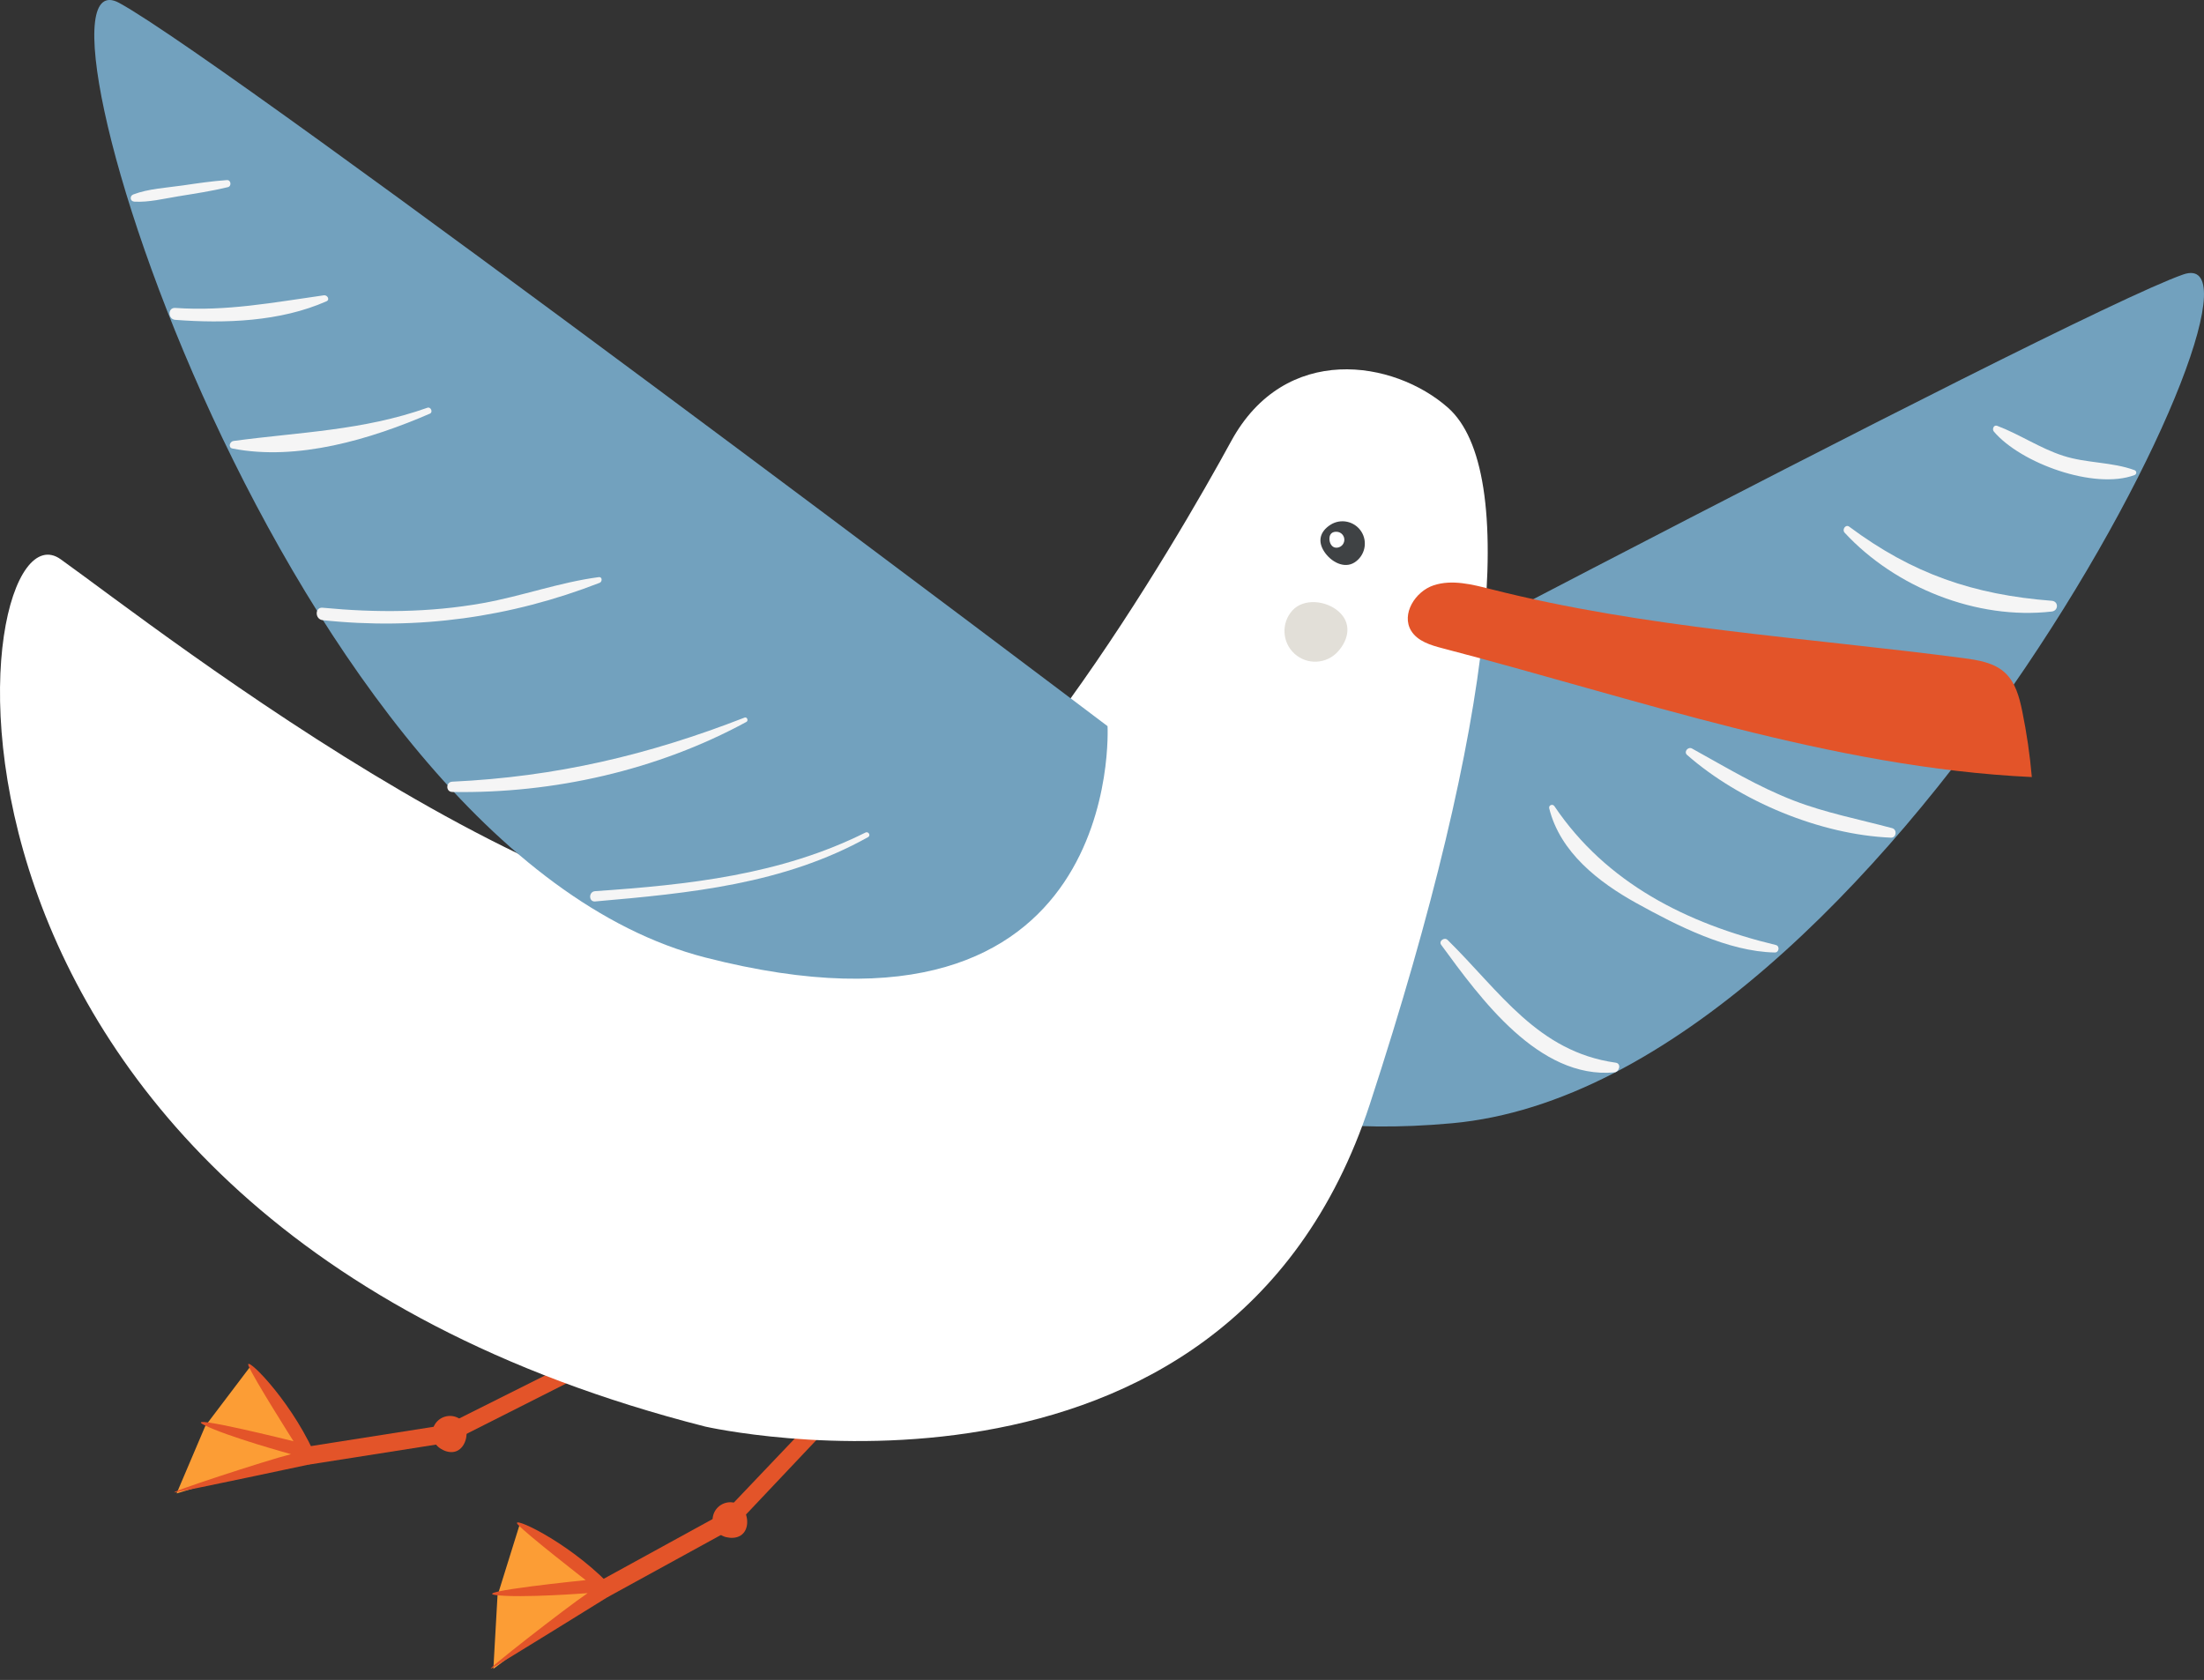 <?xml version="1.0" encoding="UTF-8"?> <svg xmlns="http://www.w3.org/2000/svg" width="101" height="77" viewBox="0 0 101 77" fill="none"><rect x="0" y="0" width="101" height="77" fill="#333333" stroke="none"/> <path d="M50.039 38.072C50.039 38.072 94.537 14.518 100.042 12.582C105.548 10.645 86.379 49.668 66.552 51.483C46.726 53.298 50.039 38.072 50.039 38.072Z" fill="#72A1BE"></path> <path d="M22.609 76.49L22.799 73.134L23.808 69.897L25.195 70.688L27.551 72.543L27.009 73.226L22.609 76.49Z" fill="#FC9D35"></path> <path d="M33.651 68.877C33.216 68.774 32.779 69.045 32.676 69.481C32.574 69.918 32.845 70.354 33.281 70.456C33.717 70.559 34.115 70.407 34.217 69.971C34.32 69.535 34.088 68.979 33.651 68.877Z" fill="#E35429"></path> <path d="M27.84 73.206C27.84 73.206 23.011 76.205 22.53 76.466C22.049 76.726 25.948 73.682 26.93 73.021C26.93 73.021 23.882 73.258 22.719 73.109C21.556 72.96 26.839 72.425 26.839 72.425C26.839 72.425 24.115 70.309 23.729 69.873C23.343 69.436 25.898 70.572 27.86 72.555L28.311 72.789L27.84 73.206Z" fill="#E35429"></path> <path d="M39.215 64.095L33.582 70.056L27.84 73.207L27.444 72.485L33.186 69.335L38.834 63.399L39.215 64.095Z" fill="#E35429"></path> <path d="M8.093 68.451L9.409 65.357L11.456 62.654L12.492 63.867L14.08 66.411L13.339 66.871L8.093 68.451Z" fill="#FC9D35"></path> <path d="M21.062 65.03C20.687 64.786 20.184 64.892 19.94 65.268C19.696 65.644 19.802 66.146 20.178 66.39C20.554 66.635 20.98 66.627 21.224 66.251C21.468 65.875 21.438 65.274 21.062 65.03Z" fill="#E35429"></path> <path d="M14.128 67.134C14.128 67.134 8.568 68.319 8.027 68.4C7.487 68.483 12.187 66.94 13.334 66.651C13.334 66.651 10.387 65.841 9.343 65.307C8.3 64.772 13.45 66.059 13.45 66.059C13.45 66.059 11.605 63.145 11.39 62.604C11.174 62.062 13.193 63.997 14.367 66.528L14.712 66.901L14.128 67.134Z" fill="#E35429"></path> <path d="M27.918 62.417L20.597 66.116L14.128 67.134L14 66.32L20.469 65.302L27.794 61.633L27.918 62.417Z" fill="#E35429"></path> <path d="M32.323 65.388C32.323 65.388 56.166 70.82 62.781 50.589C68.593 32.815 69.586 21.541 66.353 18.685C63.885 16.505 58.891 15.685 56.418 20.223C53.947 24.761 45.045 40.123 38.413 42.156C28.115 45.311 7.183 28.773 2.778 25.632C-1.627 22.492 -5.793 55.685 32.323 65.388Z" fill="white"></path> <path d="M59.222 27.984C58.703 28.561 58.751 29.45 59.328 29.969C59.905 30.488 60.793 30.44 61.312 29.863C61.831 29.286 61.932 28.556 61.355 28.037C60.778 27.518 59.741 27.407 59.222 27.984Z" fill="#E2DFD8"></path> <path d="M50.754 33.283C50.754 33.283 10.588 2.925 5.463 0.134C0.337 -2.657 13.029 38.926 32.311 43.884C51.592 48.842 50.754 33.283 50.754 33.283Z" fill="#72A1BE"></path> <path d="M39.781 38.369C35.92 40.529 31.602 40.939 27.271 41.318C26.969 41.344 26.967 40.867 27.271 40.846C31.545 40.554 35.776 40.101 39.66 38.16C39.797 38.091 39.917 38.292 39.781 38.369Z" fill="#F5F5F5"></path> <path d="M34.203 33.089C30.131 35.305 25.355 36.38 20.726 36.3C20.421 36.295 20.423 35.843 20.726 35.828C25.479 35.606 29.701 34.611 34.12 32.891C34.235 32.846 34.31 33.031 34.203 33.089Z" fill="#F5F5F5"></path> <path d="M27.48 26.713C23.395 28.302 19.143 28.891 14.786 28.425C14.426 28.387 14.419 27.82 14.786 27.855C17.244 28.09 19.671 28.08 22.11 27.647C23.911 27.327 25.631 26.691 27.444 26.452C27.604 26.431 27.607 26.663 27.48 26.713Z" fill="#F5F5F5"></path> <path d="M19.701 18.959C16.994 20.132 13.626 21.142 10.655 20.558C10.441 20.516 10.523 20.235 10.703 20.211C13.755 19.801 16.632 19.737 19.587 18.689C19.742 18.634 19.854 18.891 19.701 18.959Z" fill="#F5F5F5"></path> <path d="M14.962 13.809C12.85 14.745 10.301 14.835 8.031 14.66C7.684 14.633 7.68 14.089 8.031 14.114C10.386 14.277 12.533 13.861 14.846 13.535C14.996 13.513 15.133 13.733 14.962 13.809Z" fill="#F5F5F5"></path> <path d="M10.444 8.578C9.695 8.76 8.935 8.873 8.175 8.997C7.508 9.105 6.827 9.28 6.152 9.242C5.958 9.23 5.932 8.98 6.107 8.913C6.813 8.645 7.631 8.608 8.378 8.499C9.051 8.401 9.721 8.3 10.4 8.254C10.586 8.242 10.623 8.534 10.444 8.578Z" fill="#F5F5F5"></path> <path d="M73.98 49.152C70.511 49.471 67.832 45.748 66.044 43.308C65.916 43.133 66.19 42.937 66.337 43.082C68.736 45.444 70.464 48.205 74.04 48.708C74.31 48.745 74.214 49.13 73.98 49.152Z" fill="#F5F5F5"></path> <path d="M81.332 43.657C79.188 43.617 76.846 42.422 74.993 41.396C73.249 40.43 71.495 39.063 70.994 37.052C70.957 36.905 71.15 36.83 71.232 36.951C73.606 40.476 77.298 42.332 81.379 43.314C81.57 43.36 81.529 43.66 81.332 43.657Z" fill="#F5F5F5"></path> <path d="M86.652 38.394C83.424 38.26 79.734 36.73 77.311 34.602C77.148 34.458 77.357 34.209 77.537 34.308C79.083 35.16 80.54 36.053 82.197 36.693C83.672 37.263 85.192 37.55 86.711 37.959C86.948 38.023 86.906 38.405 86.652 38.394Z" fill="#F5F5F5"></path> <path d="M94.024 28.029C90.596 28.425 86.85 26.925 84.53 24.414C84.403 24.276 84.575 24.016 84.742 24.14C87.639 26.3 90.431 27.258 94.024 27.537C94.344 27.562 94.335 27.992 94.024 28.029Z" fill="#F5F5F5"></path> <path d="M97.813 21.776C95.976 22.46 92.598 21.231 91.37 19.78C91.279 19.673 91.363 19.456 91.524 19.518C92.566 19.913 93.476 20.544 94.549 20.891C95.616 21.236 96.778 21.168 97.813 21.548C97.925 21.589 97.924 21.734 97.813 21.776Z" fill="#F5F5F5"></path> <path d="M62.076 25.777C62.551 25.47 62.688 24.836 62.381 24.361C62.074 23.887 61.44 23.75 60.965 24.056C60.49 24.363 60.373 24.803 60.68 25.277C60.987 25.753 61.601 26.084 62.076 25.777Z" fill="#3F4244"></path> <path d="M61.219 25.103C61.421 25.115 61.593 24.961 61.605 24.76C61.617 24.558 61.463 24.386 61.262 24.374C61.06 24.362 60.934 24.464 60.923 24.665C60.911 24.867 61.018 25.092 61.219 25.103Z" fill="white"></path> <path d="M66.107 29.714C65.561 29.572 64.963 29.392 64.668 28.912C64.202 28.153 64.85 27.109 65.695 26.829C66.541 26.548 67.46 26.787 68.323 27.005C75.398 28.8 82.738 29.214 89.975 30.165C90.656 30.255 91.382 30.371 91.884 30.838C92.362 31.282 92.538 31.955 92.67 32.594C92.875 33.592 93.022 34.601 93.11 35.616C83.946 35.188 74.939 32.015 66.107 29.714Z" fill="#E35429"></path> </svg> 